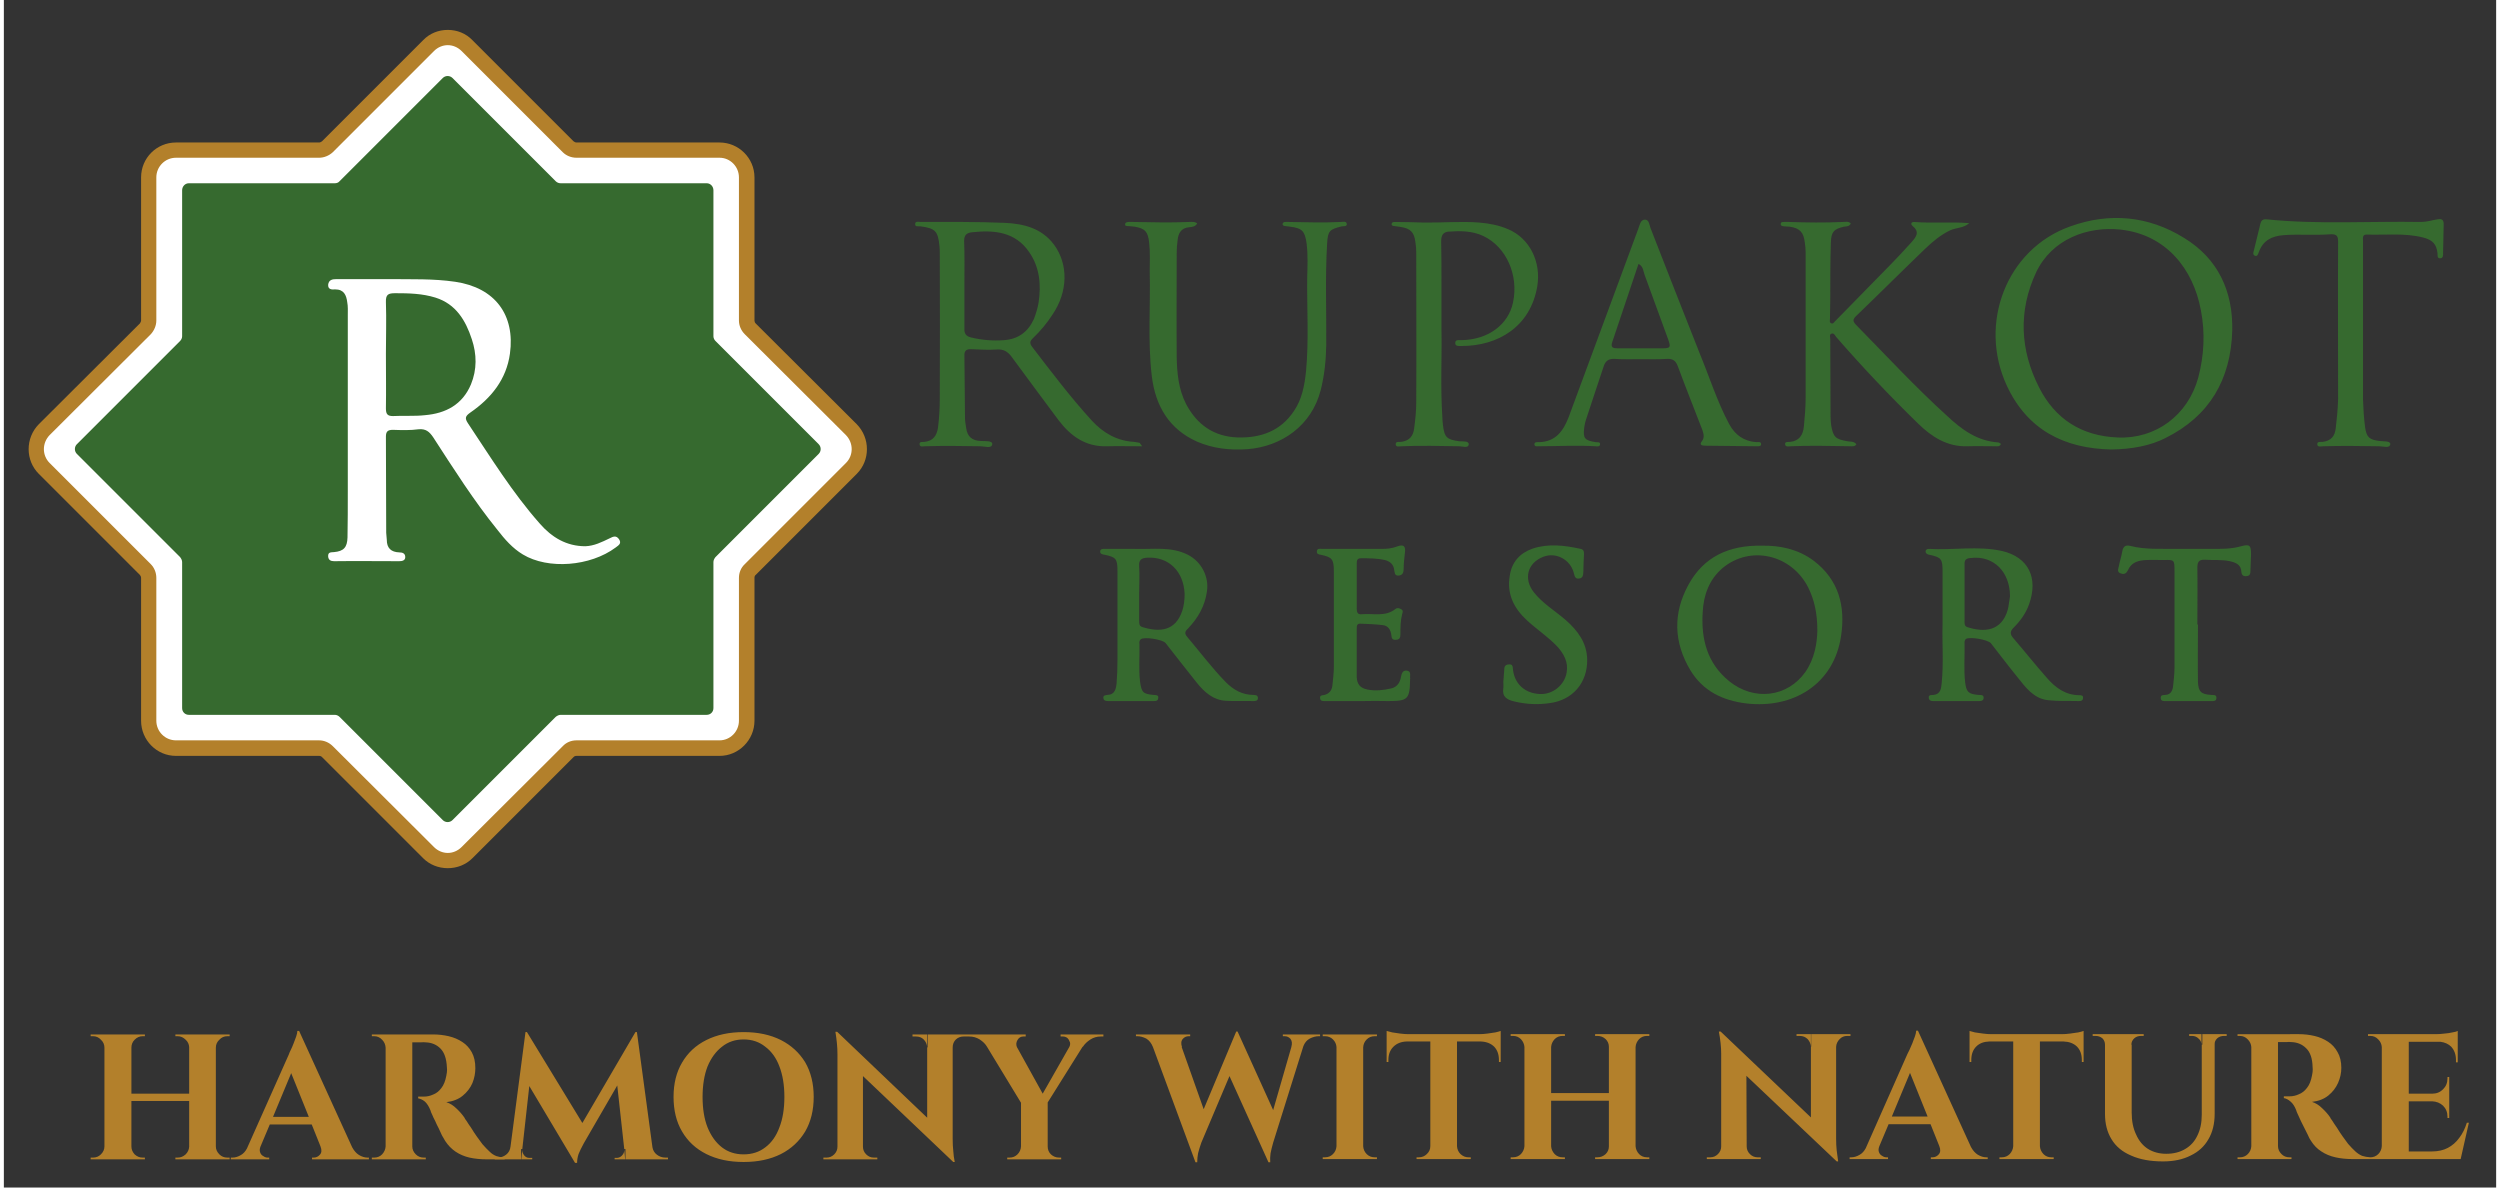 <?xml version="1.0" encoding="UTF-8"?>
<svg xmlns="http://www.w3.org/2000/svg" version="1.2" viewBox="0 0 850 405" width="200" height="95">
  <rect x="0" y="0" width="850" height="405" fill="#333333" stroke="none"/>
  <title>NEW Rupakot Logo Vector-pdf</title>
  <defs>
    <clipPath id="cp1">
      <path d="m0 0h850v405h-850z"></path>
    </clipPath>
  </defs>
  <style>
		.s0 { fill: #366a2f } 
		.s1 { fill: #b3802b } 
		.s2 { fill: #ffffff } 
	</style>
  <g id="Page 1" clip-path="url(#cp1)">
    <path id="Path 1" fill-rule="evenodd" class="s0" d="m737.2 149.4c-5.1 2.6-11.4 3.8-18.4 3.9-16.1-0.3-28.7-6.7-35.7-21.8-9.8-21.2-0.1-46.6 21.7-54.3 13.3-4.8 26.6-3.6 38.7 3.9 11.7 7.1 16.8 18.3 16.5 31.7-0.5 16.6-7.7 29.1-22.8 36.6zm11.2-20.6c2-7.6 2.4-15.3 0.9-23-2.6-14.1-11.9-25.8-27.4-27.5-11.2-1.2-23.4 3.2-28.8 14.6-6.1 13.1-5.5 26.4 1 39.2 5.5 10.9 14.6 16.6 26.8 17.1 13 0.6 24-7.6 27.5-20.4zm-78.8 23.4c-6.8 0.2-12.1-3.2-16.7-7.7q-14.6-14.2-28-29.6c-0.4-0.5-0.7-1.4-1.6-1.1-0.8 0.3-0.4 1.2-0.4 1.9q0 13.2 0.1 26.4c0 0.9 0.1 1.9 0.2 2.9 0.7 4.1 1.5 4.8 5.6 5.5 0.9 0.2 2.1-0.1 3 1-0.5 0.9-1.4 0.7-2.1 0.7-6.7-0.1-13.5-0.3-20.3 0-0.6 0-1.8 0.4-1.9-0.7-0.1-1 1.1-0.7 1.7-0.8 3.1-0.3 4.4-2.3 4.7-5.2 0.3-3.2 0.6-6.5 0.6-9.8 0-16.5 0-33.1 0-49.6 0-1.2-0.1-2.3-0.3-3.5-0.4-3.4-1.7-4.8-5.2-5.3q-0.9-0.1-1.8-0.1c-0.6-0.1-1.2-0.1-1.2-0.8 0-0.7 0.6-0.7 1.2-0.7q0.8 0 1.6 0c6.1 0.2 12.2 0.3 18.4 0 0.9 0 1.9-0.3 2.7 0.5-0.5 1.1-1.5 1-2.3 1.1-3.5 0.8-4.4 1.8-4.5 5.5-0.2 6.5-0.2 12.9-0.2 19.4 0 2.2-0.1 4.3-0.1 6.4 0 0.6-0.3 1.4 0.5 1.7 0.6 0.2 0.9-0.4 1.3-0.8q9.5-9.7 19-19.4 3.6-3.7 7.1-7.6c1.5-1.7 2.8-3.4 0.3-5.4-0.8-0.7-0.5-1.4 0.5-1.4 6.3 0.5 12.5-0.1 18.8 0.4-1.9 1.7-4.3 1.5-6.4 2.4-3.4 1.6-6.2 4-8.8 6.5-7.8 7.5-15.5 15.2-23.3 22.7-1.3 1.2-1.3 1.9 0 3.2 10.2 10.4 20.1 21.1 30.9 30.9 5 4.7 10.3 8.6 17.5 9.1 0.3 0 0.6 0.3 0.9 0.5-0.4 1-1.2 0.8-1.9 0.8-3.2 0-6.4-0.1-9.6 0zm-293.5 0c-7.2 0.2-12.3-3.5-16.4-8.9-5.2-7-10.5-14.1-15.7-21.2-1.4-2-2.8-3.1-5.4-2.9-2.8 0.2-5.7 0-8.5-0.1-1.8-0.1-2.6 0.4-2.5 2.4 0.1 7.1 0.1 14.2 0.2 21.3 0 1.1 0.3 2.1 0.4 3.2 0.4 2.9 2 4.3 5 4.4 1.4 0.1 4-0.2 3.9 1.1-0.2 1.6-2.6 0.7-4 0.7-6.3-0.1-12.6-0.2-18.9 0-0.7 0-1.8 0.4-1.9-0.7-0.1-1 1.1-0.7 1.7-0.8 2.9-0.3 4.2-2.1 4.6-4.9q0.6-4.9 0.6-9.8 0.1-24.8 0-49.7 0-1.2-0.1-2.3c-0.5-5.2-1.4-6.1-6.4-6.8-0.7-0.1-2 0.3-1.9-0.8 0-1.1 1.3-0.7 2-0.7 9.5 0 19-0.1 28.5 0.3 6.5 0.3 12.7 1.8 16.9 7.5 4.9 6.7 4.7 16-0.5 23.7q-2.9 4.5-6.8 8.2c-1 1-1.1 1.7-0.2 2.9 6.6 8.6 13.1 17.2 20.4 25.2 3.9 4.2 8.6 6.9 14.4 7.2 0.6 0.1 1.2 0.2 1.8 0.3 0.2 0.1 0.2 0.3 0.9 1.2-4.4 0-8.3-0.1-12.1 0zm-24.8-43.4q1.1-2.8 1.6-5.6c0.9-6.1 0.4-12-3.2-17.2-4.7-6.9-11.8-7.6-19.4-6.8-2 0.2-2.8 1-2.8 3 0.2 4.9 0.1 9.8 0.1 14.7 0 5.1 0 10.1 0 15.2-0.1 1.7 0.6 2.6 2.3 3 3.7 0.9 7.5 1.2 11.4 0.9 4.7-0.4 8-2.8 10-7.2zm97.8 24.3c-3.1 12.1-13.4 19.2-25 20.1-5.9 0.4-11.7-0.2-17.2-2.6-9.6-4.3-14.2-12.3-15.4-22.4-1.4-11.8-0.4-23.8-0.7-35.7 0-3.3 0.2-6.5-0.2-9.8-0.4-3.7-1.4-4.8-5-5.4-0.7-0.1-1.5-0.1-2.2-0.2-0.4 0-1 0-1-0.5 0-0.8 0.6-0.8 1.1-0.9 0.5 0 1.1 0 1.6 0 6.4 0.1 12.8 0.3 19.2 0 0.9 0 1.8-0.2 2.7 0.5-0.7 1.2-1.9 1.2-2.7 1.3-2.8 0.2-3.8 2.1-4 4.5q-0.3 2.1-0.3 4.2c0 11.8-0.1 23.7 0 35.5 0.1 5.5 0.6 11 3.2 16.1 3.7 7 9.4 11.1 17.6 11.4 7.9 0.2 14.6-2.2 19.1-8.9 2.8-4 3.7-8.8 4.2-13.6 1-10.6 0.3-21.2 0.4-31.8 0.1-3.9 0.3-7.9-0.2-11.9-0.6-4.2-1.5-5.2-5.7-5.7-0.5-0.1-1-0.1-1.6-0.2-0.4 0-0.9-0.2-0.9-0.7 0.1-0.6 0.6-0.7 1-0.7q0.5 0 1.1 0c5.9 0.1 11.9 0.3 17.8 0 0.7 0 1.9-0.4 2 0.7 0.1 0.9-1 0.7-1.7 0.8-4.1 1-4.8 1.5-5 5.9-0.7 11.5-0.2 23.1-0.3 34.7-0.1 5.1-0.6 10.2-1.9 15.3z"></path>
    <path id="Path 2" fill-rule="evenodd" class="s0" d="m579.3 146.7c0.4 1.3 0.8 2.5-0.2 3.8-0.9 1.1-0.1 1.5 1 1.5q8.8 0.1 17.6 0.2c0.6 0 1.5 0.1 1.6-0.6 0.1-1.1-1-0.8-1.6-0.8-4.3-0.3-7.3-2.5-9.3-6.2-4.1-7.7-6.7-16-10-24-5.7-14.3-11.2-28.5-16.8-42.8-0.4-1.1-0.5-2.9-1.9-2.9-1.6 0-1.8 2-2.3 3.2-7.9 21.3-15.8 42.7-23.7 64.1-1.8 4.7-4.4 8.5-10.2 8.6-0.6 0-1.5-0.1-1.5 0.7 0 0.9 0.9 0.7 1.5 0.7 6.4 0 12.9-0.4 19.4 0 0.6 0.1 1.5 0.1 1.5-0.7 0-0.9-0.9-0.6-1.5-0.7-3.8-0.6-4.4-1.3-3.9-5.1 0.1-0.8 0.3-1.6 0.5-2.3 2-6.2 4.1-12.3 6.1-18.4 0.6-1.9 1.7-2.7 3.7-2.6 3 0.2 6.1 0.1 9.1 0.1 2.9 0 5.9 0.1 8.8-0.1 2-0.1 3 0.6 3.7 2.5 2.7 7.3 5.6 14.5 8.4 21.8zm-13.9-27.9q-7.4 0-14.9 0c-1.4 0-2.6-0.1-2-2 3-8.9 6-17.8 9-26.8 1.7 0.9 1.6 2.5 2.1 3.8q4 10.9 8 21.9c1 2.8 0.8 3.1-2.2 3.1zm-69 31.7c-4.3-0.6-5.1-1.3-5.6-5.6-0.1-0.9-0.2-1.8-0.2-2.7-0.7-10.6-0.1-21.1-0.3-29.7 0-6.7 0-11.4 0-16.2 0-4.7 0-9.4-0.1-14.1 0-1.8 0.6-3 2.4-3.2 4.1-0.3 8.2-0.3 12 1.5 7.8 3.7 12.1 13.3 10.1 22.7-1.6 7.5-8.4 12.6-17.4 12.8-0.9 0.1-2.3-0.4-2.3 1 0 1.2 1.3 1 2.2 1 12.3 0 23.5-6.5 25.8-20.5 1.3-8.2-2.6-16.2-9.9-19.3-3.2-1.4-6.5-2-9.9-2.3-6.4-0.5-12.7 0.1-19.1 0-3.2-0.1-6.4-0.2-9.6-0.2-0.5 0-1.2 0-1.2 0.8 0 0.5 0.6 0.6 1 0.6 0.7 0.1 1.4 0.2 2.1 0.3 3.3 0.5 4.6 1.8 5 5.1 0.2 1.2 0.3 2.3 0.3 3.5 0 17.1 0.1 34.1 0 51.2 0 2.9-0.3 5.8-0.7 8.8-0.3 2.7-1.6 4.3-4.4 4.7-0.7 0.1-2-0.3-1.9 0.9 0.1 1 1.3 0.6 2 0.6 6.6-0.3 13.2-0.1 19.7 0 1.1 0 3.1 0.8 3.2-0.7 0-1.2-2.1-0.9-3.2-1zm333.6-75.7c-1.9 0.3-3.7 0.9-5.6 0.9-17.5-0.3-35.1 0.9-52.7-0.9-1.2-0.1-1.8 0.3-2.1 1.5-0.7 3-1.5 6-2.2 9-0.2 0.7-0.5 1.6 0.3 1.9 1 0.4 1.1-0.7 1.4-1.3 1.4-3.9 4.4-5.4 8.4-5.7 5.3-0.4 10.7 0.1 16-0.3 2.3-0.1 2.6 0.7 2.6 2.7-0.1 17.8 0 35.7 0 53.6-0.1 3.2-0.4 6.5-0.8 9.8-0.3 2.8-1.6 4.3-4.4 4.7-0.7 0.1-2-0.3-1.9 0.9 0.1 1 1.3 0.6 2 0.6 6.4-0.2 12.8-0.1 19.2 0 1.3 0 3.5 0.8 3.7-0.7 0.1-1.2-2.3-0.9-3.6-1.1-3.5-0.4-4.5-1.2-5-4.7-0.4-3.1-0.6-6.2-0.7-9.3 0-8.8 0-17.6 0-26.4v-1.6q0-13.1 0-26.2c0-0.9-0.4-2.3 1.4-2.2 6.3 0.2 12.8-0.6 19.1 1 3.2 0.8 4.6 2.3 4.9 5.4 0.1 0.7-0.2 1.6 0.8 1.7 1.2 0 1.1-1 1.1-1.8 0.1-3.2 0.1-6.4 0.2-9.6 0.1-1.7-0.6-2.2-2.1-1.9zm-215.6 154.4c-6.1 8.6-17.5 10-26 3.1-7.5-6.1-9.6-14.4-9-23.6 0.3-5.8 2.2-11 6.7-14.9 9.5-8 23.6-4.7 29.3 6.6 2 4.1 3.1 8.6 3.1 14.7-0.1 4.2-0.9 9.5-4.1 14.1zm2.8-38c-5.4-4-11.6-5.2-17.6-5.1-11.3-0.2-19.9 3.8-25.1 13.4-5.3 9.7-5 19.6 0.7 29.1 4.3 7.1 11 10.3 19 11.3 16 1.9 30-6.5 32.4-23.1 1.5-10.1-0.8-19.1-9.4-25.6z"></path>
    <path id="Path 3" fill-rule="evenodd" class="s0" d="m709.1 238c0 0.8-0.5 1.1-1.2 1.1-3.6-0.1-7.1 0.1-10.7-0.3-4.9-0.5-7.7-4.4-10.5-7.9-3.1-3.8-6-7.7-9-11.5-1.1-1.3-7.2-2.3-8.5-1.5-0.6 0.5-0.5 1.1-0.5 1.7 0.1 4.4-0.3 8.7 0.2 13.1 0.4 3.3 1.1 4 4.5 4.3 0.8 0.1 1.9-0.2 1.8 1.1-0.1 1-1 1-1.8 1q-7.5 0-14.9 0c-0.8 0-1.8 0.1-2-1-0.2-1.3 1-1 1.7-1.1 2.4-0.3 2.5-2.3 2.7-4 0.7-7 0.1-14 0.3-19.8 0-6.9 0-12.6 0-18.3 0-4.3-0.4-4.8-4.5-5.7-0.6-0.1-1.2-0.3-1.3-1.1 0-0.6 0.5-0.9 1.1-0.9 8.3 0.5 16.7-1.1 24.9 0.7 9.2 2.1 12.5 9.3 9.3 18.2-1.1 3.1-3 5.7-5.3 8-1.1 1.1-1.3 2.1-0.2 3.4 3.9 4.5 7.6 9.2 11.5 13.6 2.9 3.4 6.4 6 11.2 6 0.6 0 1.3 0.1 1.2 0.9zm-24.9-34.6c0-8.4-5.6-14-13.3-13.1-1.5 0.1-2.3 0.5-2.2 2.2 0 6.5 0 13 0 19.5 0 0.8 0 1.6 1 1.9 5.6 1.8 11.5 1.5 13.7-5.8 0.4-1.5 0.5-3.1 0.8-4.7zm-256.5 34.7c0 0.9-0.8 1-1.5 1-3.2-0.1-6.3 0.1-9.4-0.1-4.3-0.2-7.3-2.9-9.9-6.1-3.6-4.5-7.1-9-10.7-13.6-1-1.2-7.2-2.2-8.4-1.3-0.6 0.4-0.6 1.1-0.5 1.7 0.1 4.2-0.3 8.5 0.2 12.8 0.5 3.6 1 4.2 4.6 4.5 0.7 0.1 1.8-0.1 1.6 1.1-0.1 1-0.9 1-1.6 1q-7.7 0-15.4 0c-0.8 0-1.6-0.1-1.7-1-0.2-1 0.8-1 1.4-1.1 2.6-0.1 2.9-2.2 3.1-3.9 0.2-2.7 0.3-5.4 0.3-8 0-10.2 0-20.3 0-30.4 0-4.1-0.5-4.7-4.4-5.5-0.7-0.1-1.6-0.3-1.5-1.2 0.1-0.9 1-0.8 1.7-0.8 3.5 0 7 0 10.1 0 6.3 0.2 12.4-0.9 18.1 2 4.7 2.4 7.3 7.6 6.5 12.6-0.7 4.9-3 8.9-6.3 12.4-0.9 0.9-1.6 1.6-0.5 2.9 4.4 5.2 8.5 10.7 13.3 15.6 2.6 2.6 5.6 4.3 9.4 4.3 0.7 0.1 1.5 0 1.5 1.1zm-25-35.5c-0.3-7.8-5.5-12.8-12.7-12.4-2 0.1-3 0.7-2.8 3 0.2 2.9 0 5.8 0 8.8q0 4.9 0 9.8c0 0.9 0 1.8 1.2 2.1 5.9 1.8 11.2 1.3 13.5-5.6 0.6-1.8 0.8-3.8 0.8-5.7zm76.9 28.6q0.1 0.2 0 0.3c-0.1 7-0.7 7.6-7.5 7.6q-4.4-0.1-8.8 0-6.3 0-12.6 0c-0.8 0-1.7 0.1-1.8-1-0.1-1.1 0.8-0.9 1.5-1.1 1.6-0.4 2.5-1.5 2.7-3.2 0.2-2.1 0.5-4.2 0.5-6.4 0-10.8 0-21.7 0-32.5 0-4.2-0.6-4.9-4.5-5.7-0.6-0.1-1.3-0.2-1.3-1 0-1.3 1-1 1.8-1q10.1 0 20.3 0c1.7 0 3.4-0.1 5.2-0.8 2.4-0.9 3.1-0.1 2.7 2.4-0.2 1.7-0.4 3.5-0.4 5.3 0 1.2-0.4 2.1-1.7 2.2-1.4 0.1-1.3-0.9-1.5-1.8-0.2-1.9-1.3-3-3.2-3.5-2.7-0.6-5.4-0.6-8.2-0.6-1.2 0-1.4 0.7-1.4 1.8q0 7.7 0 15.4c0 1.2 0.3 2 1.6 1.9 3.9-0.4 8.1 1 11.6-1.8 0.6-0.5 1.4-0.3 2 0.1 0.7 0.4 0.5 1 0.3 1.6-0.6 2.3-0.6 4.6-0.6 6.9 0 1.2-0.3 1.9-1.6 1.9-1.2 0.1-1.4-0.6-1.5-1.6-0.2-1.8-1.1-3.2-2.9-3.4-2.5-0.3-5.1-0.4-7.7-0.5-1.1 0-1.2 0.7-1.2 1.6 0 5.5 0 11.1 0 16.6 0.1 2.4 1.1 3.8 3.8 4.3 2.7 0.5 5.3 0.2 7.9-0.4 2-0.4 3.1-2 3.4-4 0.2-1.1 0.6-2.2 1.9-2.1 1.7 0.2 1.1 1.6 1.2 2.5zm60.4-6.2c0.1 7.9-5 13.8-12.8 14.8-4.1 0.6-8.1 0.4-12.2-0.6-2.4-0.6-4.1-1.6-3.6-4.5 0.1-0.8 0-1.6 0-2.1 0.1-1.5 0.2-2.8 0.3-4 0-1.1 0.2-1.9 1.5-2 1.5-0.2 1.4 0.9 1.5 1.9 0.6 4.8 4.1 8 9.2 8.2 4.3 0.2 8.4-3 9.1-7.4 0.6-3.4-0.9-6.2-3.1-8.7-3.1-3.3-6.9-5.8-10.3-8.9-4.5-4.1-7.1-9-6-15.4 0.7-4.7 3.5-7.7 7.8-9.2 5.4-1.8 10.9-1.1 16.4 0.1 1.2 0.3 1.1 1.1 1.1 2-0.1 1.9-0.2 3.7-0.2 5.6-0.1 1.1 0 2.3-1.4 2.5-1.5 0.3-1.6-1-1.9-2-1.2-4.5-6.1-7.1-10.4-5.4-5.4 2.1-6.8 7.5-3.2 12.1 3 3.8 7.2 6.3 10.8 9.4 4.2 3.7 7.3 7.8 7.4 13.6zm226.4-35.9c0 1.8-0.2 3.7-0.2 5.6 0 0.9-0.1 1.7-1.4 1.8-1.1 0.1-1.6-0.4-1.7-1.5-0.1-2.4-1.8-3.1-3.9-3.6-2.8-0.6-5.6-0.3-8.5-0.5-2-0.1-2.6 0.7-2.6 2.6 0.1 6.5 0 13 0 19.5h0.2c0 6.5-0.1 13 0 19.5 0.1 3.4 1.1 4.3 4.5 4.5 0.8 0.1 1.8-0.2 1.8 1 0 1.2-1 1.1-1.8 1.1q-7.7 0-15.4 0c-0.8 0-1.8 0.1-1.8-1.1 0-1.1 0.9-0.9 1.6-1 1.7-0.1 2.4-1.3 2.6-2.8 0.2-2.1 0.5-4.2 0.5-6.4 0-11 0-22 0-33 0-3.9 0-3.9-3.7-3.8-1.9 0-3.9-0.1-5.9 0-2.6 0.1-5.1 0.7-6.3 3.5-0.5 1-1.2 1.5-2.3 1.1-1.5-0.4-1-1.5-0.8-2.4 0.3-1.7 0.9-3.4 1.2-5.2 0.3-1.8 1.3-2.2 2.8-1.8 5.1 1.3 10.3 0.9 15.4 1 3.9 0 7.8 0 11.7 0 3.6 0 7.1 0.1 10.6-0.9 3-0.8 3.4-0.3 3.4 2.8z"></path>
    <path id="Path 4" fill-rule="evenodd" class="s1" d="m73.5 393.7q1.1 1.1 2.7 1.1h0.8v0.6h-18.5v-0.6h0.8q1.5 0 2.7-1.1 1.1-1.1 1.2-2.6v-15.6h-19.7v15.5q0 1.5 1.1 2.7 1.2 1.1 2.7 1.1h0.8v0.6h-18.5v-0.6h0.8q1.6 0 2.7-1.1 1.2-1.2 1.2-2.7v-33.7q0-1.6-1.2-2.7-1.1-1.2-2.7-1.2h-0.8v-0.6h4.7 9.2 4.6v0.6h-0.8q-1.5 0-2.7 1.2-1.1 1.1-1.1 2.7v15.7h19.7v-15.9q-0.1-1.5-1.2-2.5-1.2-1.2-2.7-1.2h-0.8v-0.6h4.7 9.1 4.7v0.6h-0.8q-1.6 0-2.7 1.2-1.2 1.1-1.2 2.7v33.7q0 1.5 1.2 2.7zm34.5-2.7l-3-7.5h-14.3l-3.2 7.6q-0.4 1.1-0.1 1.9 0.3 0.9 1.1 1.3 0.7 0.5 1.4 0.5h0.6v0.6h-13.1v-0.6h0.6q1.4 0 2.9-0.9 1.2-0.7 2-2.2l14.3-32.1q0.1-0.4 0.6-1.4 0.5-1 1-2.3 0.5-1.3 0.9-2.4 0.4-1.2 0.4-1.9h0.6l18.1 39.7q1 1.8 2.3 2.6 1.5 0.9 2.9 0.9h0.5v0.6h-19.4v-0.6h0.6q1.2 0 2.1-1 0.9-1 0.2-2.8zm-4-10.1l-6-14.9-6.2 14.9zm42.4-28.1q2.7 0 5.3 0.6 2.6 0.6 4.7 2 2 1.3 3.2 3.5 1.2 2.2 1.2 5.4 0 2.6-1 5.1-1.1 2.5-3.3 4.3-2.2 1.8-5.6 2.2 1.9 0.6 3.5 2.2 1.6 1.5 2.7 3.1 0 0.2 0.7 1.1 0.6 1 1.6 2.4 0.9 1.5 1.9 2.9 1.1 1.5 1.9 2.6 1.4 1.6 2.5 2.6 1 1 2.3 1.5 1.2 0.4 2.8 0.5v0.6h-6q-3.3 0-6-0.6-2.6-0.6-4.7-2-2.1-1.4-3.6-3.7-0.5-0.8-1.1-1.9-0.5-1.1-1.1-2.4-0.7-1.3-1.2-2.5-0.6-1.1-1-2.1-0.5-1-0.6-1.5-0.8-2-1.9-3-1.1-0.9-2.3-1.1v-0.6h1.9q1.7 0 3.2-0.7 1.6-0.6 2.8-2.2 1.2-1.5 1.7-4.2 0.1-0.5 0.2-1.2 0.1-0.8 0-1.7-0.2-4.4-2.2-6.4-2-2-5-2.1-0.8-0.1-1.8 0-1 0-1.8 0h-1v35.5q0 1.5 1.2 2.7 1.1 1.1 2.7 1.1h0.7v0.6h-18.4v-0.6h0.8q1.6 0 2.7-1.1 1.1-1.2 1.2-2.7v-33.7q-0.1-1.6-1.2-2.7-1.1-1.2-2.7-1.2h-0.8v-0.6h4.7 9.1z"></path>
    <path id="Path 5" fill-rule="evenodd" class="s1" d="m222.7 393.8q1.3 1 2.9 1h0.9v0.6h-14.5v-3.5h-0.4v0.1l-2.4-21.8-11.4 19.7q-1.2 2.2-1.8 3.7-0.5 1.5-0.5 3h-0.7l-15.6-26.2-2.4 21.6v-0.1h-0.4v3.5h-9v-0.6h1q1.6 0 2.9-1 1.3-1 1.5-2.8l5.1-39h0.5l18.9 31 18.1-31h0.5l5.3 39.3q0.3 1.6 1.5 2.5zm-11.1-1.8l0.3 3.4h-3.6v-0.5h0.9q1-0.1 1.7-0.9 0.7-0.8 0.7-1.8zm-35.1 3.4l0.3-3.4v0.3q0 0.9 0.7 1.8 0.7 0.8 1.7 0.8h1v0.5zm75.8-43.4q7.3 0 12.7 2.7 5.3 2.7 8.3 7.6 2.9 5 2.9 11.8 0 6.8-2.9 11.8-3 5-8.3 7.7-5.4 2.7-12.7 2.7-7.3 0-12.7-2.7-5.4-2.7-8.3-7.7-2.9-4.9-2.9-11.8 0-6.8 2.9-11.7 2.9-5 8.3-7.7 5.4-2.7 12.7-2.7zm0 41.7q4.3 0 7.4-2.4 3.2-2.4 4.8-6.8 1.7-4.3 1.7-10.4 0-6-1.7-10.4-1.6-4.3-4.8-6.7-3.1-2.5-7.4-2.5-4.3 0-7.4 2.5-3.1 2.4-4.9 6.7-1.7 4.4-1.7 10.4 0 6.1 1.7 10.4 1.8 4.4 4.9 6.8 3.1 2.4 7.4 2.4zm75-40.2q-1.5 0-2.6 1-1.1 1.1-1.1 2.7v31.3q0 2.2 0.2 4 0.1 1.8 0.5 3.8h-0.5l-30.8-29.3v24.1q0 1.5 1.1 2.6 1.1 1.1 2.6 1.1h1.2v0.6h-18.4v-0.6h1.1q1.5 0 2.6-1.1 1.1-1.1 1.1-2.6v-31.6q0-3.4-0.7-7.6h0.6l30.7 29.3v-24h0.2v-4.4h13.3 20.1v0.7h-0.8q-1.3 0-2 1.2-0.7 1.2-0.2 2.4l8.8 15.9 9-15.8q0.5-0.8 0.3-1.7-0.3-0.9-0.9-1.5-0.7-0.5-1.5-0.5h-0.8v-0.7h14.6v0.7h-0.9q-1.9 0-3.5 1-1.7 1.1-2.6 2.5h-0.1l-11.9 19v15q0 1.6 1.1 2.7 1.2 1.1 2.8 1.1h0.7v0.6h-18.4v-0.6h0.8q1.6 0 2.7-1.1 1.1-1.1 1.2-2.7v-14.9l-11.6-19.1q-0.8-1.4-2.5-2.5-1.6-1-3.6-1h-0.8zm-17.4-0.7h5v4.4q-0.1-1.6-1.2-2.7-1-1-2.6-1h-1.2zm42.7 22.9h-0.1zm86.5-18.6q0.5-1.8-0.3-2.8-0.8-0.9-2-0.9h-0.6v-0.6h12.7v0.6h-0.5q-1.4 0-3 0.8-1.5 0.8-2.2 2.6l-10.3 32.9q-0.6 2.1-0.9 3.7-0.2 1.5-0.1 3h-0.6l-13.3-29.4-9.6 22.7q-0.7 2-1.1 3.6-0.3 1.5-0.3 3.1h-0.6l-14.5-39.3q-0.8-2-2.3-2.9-1.6-0.8-3-0.8h-0.5v-0.6h18.5v0.6h-0.5q-1.2 0-2 0.9-0.9 1-0.3 2.8h-0.1l7.5 21.2 11.1-26.5h0.5v0.1l12.1 26.7 6.2-21.5zm25.7 36.5q1.1 1.1 2.7 1.1h0.8v0.6h-18.5v-0.6h0.8q1.6 0 2.7-1.1 1.1-1.1 1.2-2.7v-33.8q-0.1-1.5-1.2-2.6-1.1-1.1-2.7-1.1h-0.8v-0.6h4.7 9.1 4.7v0.6h-0.8q-1.6 0-2.7 1.1-1.1 1.1-1.2 2.7v33.7q0.1 1.6 1.2 2.7zm45.7-31.4h-0.6v-0.7q0-2.8-1.6-4.5-1.7-1.7-4.6-1.8h-8.1v35.7q0.1 1.6 1.2 2.7 1.2 1.1 2.7 1.1h0.8v0.6h-18.5v-0.6h0.8q1.6 0 2.7-1.1 1.2-1.1 1.2-2.7v-35.7h-8.1q-2.8 0.1-4.5 1.8-1.7 1.7-1.7 4.5v0.7h-0.6v-10.6q0.6 0.2 1.9 0.5 1.2 0.2 2.7 0.4 1.6 0.2 2.8 0.2h24.1q1.4 0 2.9-0.2 1.4-0.2 2.7-0.4 1.3-0.3 1.8-0.5zm47.2 31.4q1.1 1.1 2.7 1.1h0.8v0.6h-18.5v-0.6h0.8q1.6 0 2.8-1.1 1.1-1.1 1.1-2.6v-15.6h-19.7v15.5q0.1 1.5 1.2 2.7 1.1 1.1 2.7 1.1h0.8v0.6h-18.5v-0.6h0.8q1.6 0 2.7-1.1 1.1-1.2 1.2-2.7v-33.8q-0.1-1.5-1.2-2.7-1.1-1.1-2.7-1.1h-0.8v-0.6h4.7 9.1 4.7v0.6h-0.8q-1.6 0-2.7 1.1-1.1 1.2-1.2 2.7v15.7h19.7v-15.8q0-1.5-1.1-2.6-1.2-1.1-2.8-1.1h-0.8v-0.6h4.7 9.1 4.7v0.6h-0.8q-1.6 0-2.7 1.1-1.1 1.2-1.2 2.7v33.8q0.1 1.5 1.2 2.7zm72.1-40.9v0.6h-1.1q-1.6 0-2.6 1.1-1.1 1.1-1.2 2.6v31.4q0 2.2 0.2 4 0.2 1.8 0.5 3.7h-0.5l-30.8-29.2 0.1 24.1q0 1.5 1.1 2.6 1.1 1.1 2.6 1.1h1.1v0.6h-18.4v-0.6h1.2q1.5 0 2.6-1.1 1.1-1.1 1.1-2.6v-31.6q0-3.4-0.8-7.6h0.6l30.8 29.3v-24.1h0.1v-4.3zm-18.4 0h4.9v4.3q-0.1-1.5-1.1-2.6-1.1-1.1-2.7-1.1h-1.1zm48.7 38.2l-3-7.5h-14.3l-3.2 7.6q-0.4 1.1-0.1 1.9 0.3 0.9 1.1 1.3 0.7 0.5 1.4 0.5h0.6v0.6h-13.1v-0.6h0.6q1.4 0 2.9-0.9 1.2-0.7 2-2.2l14.2-32.1q0.2-0.4 0.7-1.4 0.4-1 1-2.3 0.5-1.3 0.9-2.4 0.4-1.2 0.4-1.9h0.6l18.1 39.7q1 1.8 2.3 2.6 1.5 0.9 2.9 0.9h0.5v0.6h-19.4v-0.6h0.6q1.2 0 2.1-1 0.9-1 0.2-2.8zm-4-10.1l-6-14.9-6.2 14.9zm53.2-18.6h-0.6v-0.7q0-2.9-1.7-4.6-1.7-1.6-4.5-1.7h-8.1v35.7q0.1 1.5 1.2 2.7 1.1 1.1 2.7 1.1h0.8v0.6h-18.5v-0.6h0.8q1.6 0 2.7-1.1 1.1-1.2 1.2-2.7v-35.7h-8.2q-2.8 0.1-4.4 1.7-1.7 1.7-1.7 4.6v0.7h-0.6v-10.6q0.6 0.2 1.8 0.5 1.3 0.2 2.8 0.4 1.5 0.2 2.8 0.2h24.1q1.3 0 2.8-0.2 1.5-0.2 2.8-0.4 1.3-0.3 1.8-0.5zm48.8-9.5v0.6h-0.9q-1.4 0-2.3 0.8-1 0.9-0.9 2.2v23.6q0 5-2.1 8.6-2.1 3.7-6.1 5.6-3.9 2-9.4 2-6.5 0-10.9-2-4.5-1.9-6.7-5.6-2.2-3.6-2.2-8.6v-23.6q0-1.3-0.9-2.2-1-0.8-2.3-0.8h-1v-0.6h13.2v3.6h0.1q0 0 0 0v23.1q0 4.4 1.5 7.5 1.4 3.2 4 4.9 2.7 1.7 6.3 1.7 3.7 0 6.4-1.6 2.8-1.6 4.2-4.6 1.5-3 1.5-7.1v-23.9h0.2v-3.6zm-32.5 0h4.2v0.6h-0.9q-1.4 0-2.3 0.8-1 0.9-1 2.2zm23.9 0v3.7q0-1.4-1-2.2-0.9-0.9-2.2-0.9h-1v-0.6zm33.2 0q2.7 0 5.3 0.6 2.6 0.6 4.7 2 2 1.3 3.2 3.5 1.3 2.2 1.3 5.4 0 2.6-1.1 5.1-1.1 2.5-3.3 4.3-2.2 1.8-5.6 2.2 1.9 0.6 3.5 2.2 1.7 1.6 2.7 3.1 0 0.2 0.7 1.1 0.6 1 1.6 2.4 0.9 1.5 1.9 2.9 1.1 1.5 1.9 2.6 1.4 1.6 2.5 2.6 1.1 1 2.3 1.5 1.2 0.4 2.8 0.5 1.6 0 2.7-1.1 1.1-1.1 1.2-2.7v-33.8q-0.1-1.5-1.2-2.6-1.1-1.2-2.7-1.2h-0.8v-0.6h4.7 9.2 9.3q1.4 0 2.9-0.2 1.4-0.1 2.7-0.4 1.3-0.2 1.8-0.5v10.7h-0.6v-0.8q0-2.7-1.6-4.5-1.4-1.4-3.7-1.7h-10.8v17.7h8q2.2 0 3.7-1.5 1.5-1.5 1.5-3.7v-0.5h0.6v14h-0.6v-0.5q0-2.2-1.5-3.7-1.5-1.4-3.7-1.5h-8v17.1h7.9q3.1 0 5.4-1.2 2.3-1.2 3.9-3.4 1.7-2.2 2.6-5.2h0.7l-2.8 12.4h-31.6-5.2q-3.3 0-5.9-0.6-2.7-0.6-4.8-2-2.1-1.3-3.6-3.7-0.5-0.7-1-1.9-0.6-1.1-1.2-2.4-0.6-1.3-1.2-2.4-0.6-1.2-1-2.2-0.5-1-0.6-1.5-0.8-2-1.9-2.9-1.1-1-2.3-1.2v-0.6h1.9q1.7 0 3.2-0.7 1.6-0.6 2.8-2.2 1.2-1.5 1.7-4.2 0.1-0.5 0.2-1.2 0.1-0.8 0-1.7-0.1-4.4-2.2-6.4-2-2-5-2.1-0.8-0.1-1.8 0-1 0-1.8 0h-1v35.5q0 1.5 1.2 2.7 1.1 1.1 2.7 1.1h0.7v0.6h-18.4v-0.6h0.8q1.6 0 2.7-1.1 1.1-1.1 1.2-2.7v-33.8q-0.1-1.5-1.2-2.6-1.1-1.2-2.7-1.2h-0.8v-0.6h4.7 9.1z"></path>
    <path id="Path 6" class="s2" d="m157.6 16.7l33 33c1.7 1.6 3.9 2.6 6.2 2.6h46.7c4.9 0 8.8 3.9 8.8 8.7v46.7c0 2.4 0.9 4.6 2.6 6.2l33 33.1c3.4 3.4 3.4 8.9 0 12.4l-33 33c-1.7 1.6-2.6 3.9-2.6 6.2v46.7c0 4.9-3.9 8.8-8.8 8.8h-46.7c-2.3 0-4.5 0.9-6.2 2.5l-33 33.1c-3.4 3.4-9 3.4-12.4 0l-33-33.1c-1.7-1.6-3.9-2.5-6.2-2.5h-46.8c-4.8 0-8.7-3.9-8.7-8.8v-46.7c0-2.3-0.9-4.6-2.6-6.2l-33-33c-3.4-3.5-3.4-9 0-12.4l33-33.1c1.7-1.6 2.6-3.8 2.6-6.2v-46.7c0-4.8 3.9-8.7 8.7-8.7h46.8c2.3 0 4.5-1 6.2-2.6l33-33c3.4-3.5 9-3.5 12.4 0z"></path>
    <path id="Path 7" class="s0" d="m153 26.6l35.2 35.2c0.5 0.5 1.1 0.7 1.7 0.7h49.8c1.3 0 2.3 1.1 2.3 2.4v49.8c0 0.6 0.3 1.2 0.7 1.6l35.2 35.2c0.9 0.9 0.9 2.4 0 3.3l-35.2 35.2c-0.4 0.5-0.7 1.1-0.7 1.7v49.8c0 1.3-1 2.3-2.3 2.3h-49.8c-0.6 0-1.2 0.3-1.7 0.7l-35.2 35.2c-0.9 0.9-2.4 0.9-3.3 0l-35.2-35.2c-0.4-0.4-1-0.7-1.6-0.7h-49.8c-1.3 0-2.3-1-2.3-2.3v-49.8c0-0.6-0.3-1.2-0.7-1.7l-35.2-35.2c-0.9-0.9-0.9-2.4 0-3.3l35.2-35.2c0.4-0.4 0.7-1 0.7-1.6v-49.8c0-1.3 1-2.4 2.3-2.4h49.8c0.6 0 1.2-0.2 1.6-0.7l35.2-35.2c0.9-0.9 2.4-0.9 3.3 0z"></path>
    <path id="Path 8" fill-rule="evenodd" class="s1" d="m159.8 13.7l34.5 34.5c0.3 0.2 0.6 0.4 1 0.4h48.8c6.5 0 11.9 5.3 11.9 11.9v48.8c0 0.3 0.1 0.7 0.4 1l34.5 34.4c4.6 4.7 4.6 12.3 0 16.9l-34.5 34.5c-0.3 0.2-0.4 0.6-0.4 1v48.7c0 6.6-5.4 12-11.9 12h-48.8c-0.4 0-0.7 0.1-1 0.4l-34.5 34.5c-2.2 2.2-5.2 3.4-8.4 3.4-3.2 0-6.2-1.2-8.4-3.4l-34.5-34.5c-0.3-0.3-0.6-0.4-1-0.4h-48.8c-6.6 0-11.9-5.4-11.9-12v-48.7c0-0.4-0.2-0.8-0.4-1l-34.5-34.5c-4.6-4.6-4.6-12.2 0-16.9l34.5-34.4c0.2-0.3 0.4-0.7 0.4-1v-48.8c0-6.6 5.3-11.9 11.9-11.9h48.8c0.4 0 0.7-0.2 1-0.4l34.5-34.5c2.2-2.3 5.2-3.5 8.4-3.5 3.2 0 6.2 1.2 8.4 3.5zm-13.1 3.7l-34.5 34.5c-1.3 1.2-3 1.9-4.7 1.9h-48.8c-3.7 0-6.7 3-6.7 6.7v48.8c0 1.7-0.7 3.4-1.9 4.7l-34.5 34.4c-2.6 2.7-2.6 6.9 0 9.5l34.5 34.5c1.2 1.2 1.9 2.9 1.9 4.7v48.7c0 3.7 3 6.7 6.7 6.7h48.8c1.7 0 3.4 0.7 4.7 2l34.5 34.4c1.3 1.3 3 2 4.7 2 1.7 0 3.4-0.7 4.7-2l34.5-34.4c1.2-1.3 2.9-2 4.7-2h48.8c3.6 0 6.6-3 6.6-6.7v-48.7c0-1.8 0.7-3.5 2-4.7l34.5-34.5c2.6-2.6 2.6-6.8 0-9.5l-34.5-34.4c-1.3-1.3-2-3-2-4.7v-48.8c0-3.7-3-6.7-6.6-6.7h-48.8c-1.8 0-3.5-0.7-4.7-1.9l-34.5-34.5c-1.3-1.3-3-2-4.7-2-1.7 0-3.4 0.7-4.7 2z"></path>
    <path id="Path 9" fill-rule="evenodd" class="s2" d="m208.7 186.7c-8.7 6.5-23.1 7.6-31.7 2.4-3.5-2.1-6.2-5.2-8.6-8.3-8.1-10-15-20.9-22-31.7-1.3-1.9-2.5-2.9-4.9-2.7-2.9 0.4-5.9 0.3-8.8 0.2-1.7 0-2.4 0.5-2.4 2.3 0.1 10.9 0 21.9 0.1 32.8 0 0.8 0.2 1.6 0.2 2.4 0 2.8 1.4 4.2 4.3 4.3 1 0 2 0.3 2 1.6 0 1.2-1.1 1.4-2.1 1.4-7.4 0-14.8-0.1-22.2 0-1.1 0-1.9-0.4-2-1.6-0.1-1.6 1-1.4 2-1.5 3.3-0.3 4.5-1.6 4.6-5 0.1-5.2 0.1-10.5 0.1-15.7q0-30 0-60c0-1.5 0.1-3.1-0.2-4.6-0.3-2.3-1.1-4.3-4.1-4.3-1.1 0.1-2.5 0.1-2.4-1.6 0.2-1.7 1.5-1.9 2.8-1.9h19.4c6 0.1 13.6-0.2 21.1 0.9 13.7 2 20.5 11.4 18.7 24.5-1.2 8.8-6.4 15.2-13.5 20.1-1.7 1.2-2 1.9-0.8 3.7 7.8 11.7 15.2 23.7 24.5 34.2 4.1 4.7 9.1 7.7 15.5 7.7 3-0.1 5.6-1.4 8.3-2.7 1.2-0.6 2.2-1.1 3.2 0.3 1 1.5-0.2 2.1-1.1 2.8zm-49.4-55.6c2.1-5.1 2-10.3 0.3-15.4-2.1-6.4-5.4-12-12.4-14.2-4.5-1.4-9.1-1.5-13.7-1.5-2.4 0-3.3 0.4-3.2 3.1 0.2 5.8 0 11.7 0 17.6 0 6.2 0.1 12.4 0 18.6 0 1.9 0.5 2.6 2.4 2.6 3.7-0.2 7.3 0.1 10.9-0.3 7.1-0.6 12.8-3.6 15.7-10.5z"></path>
  </g>
</svg>
